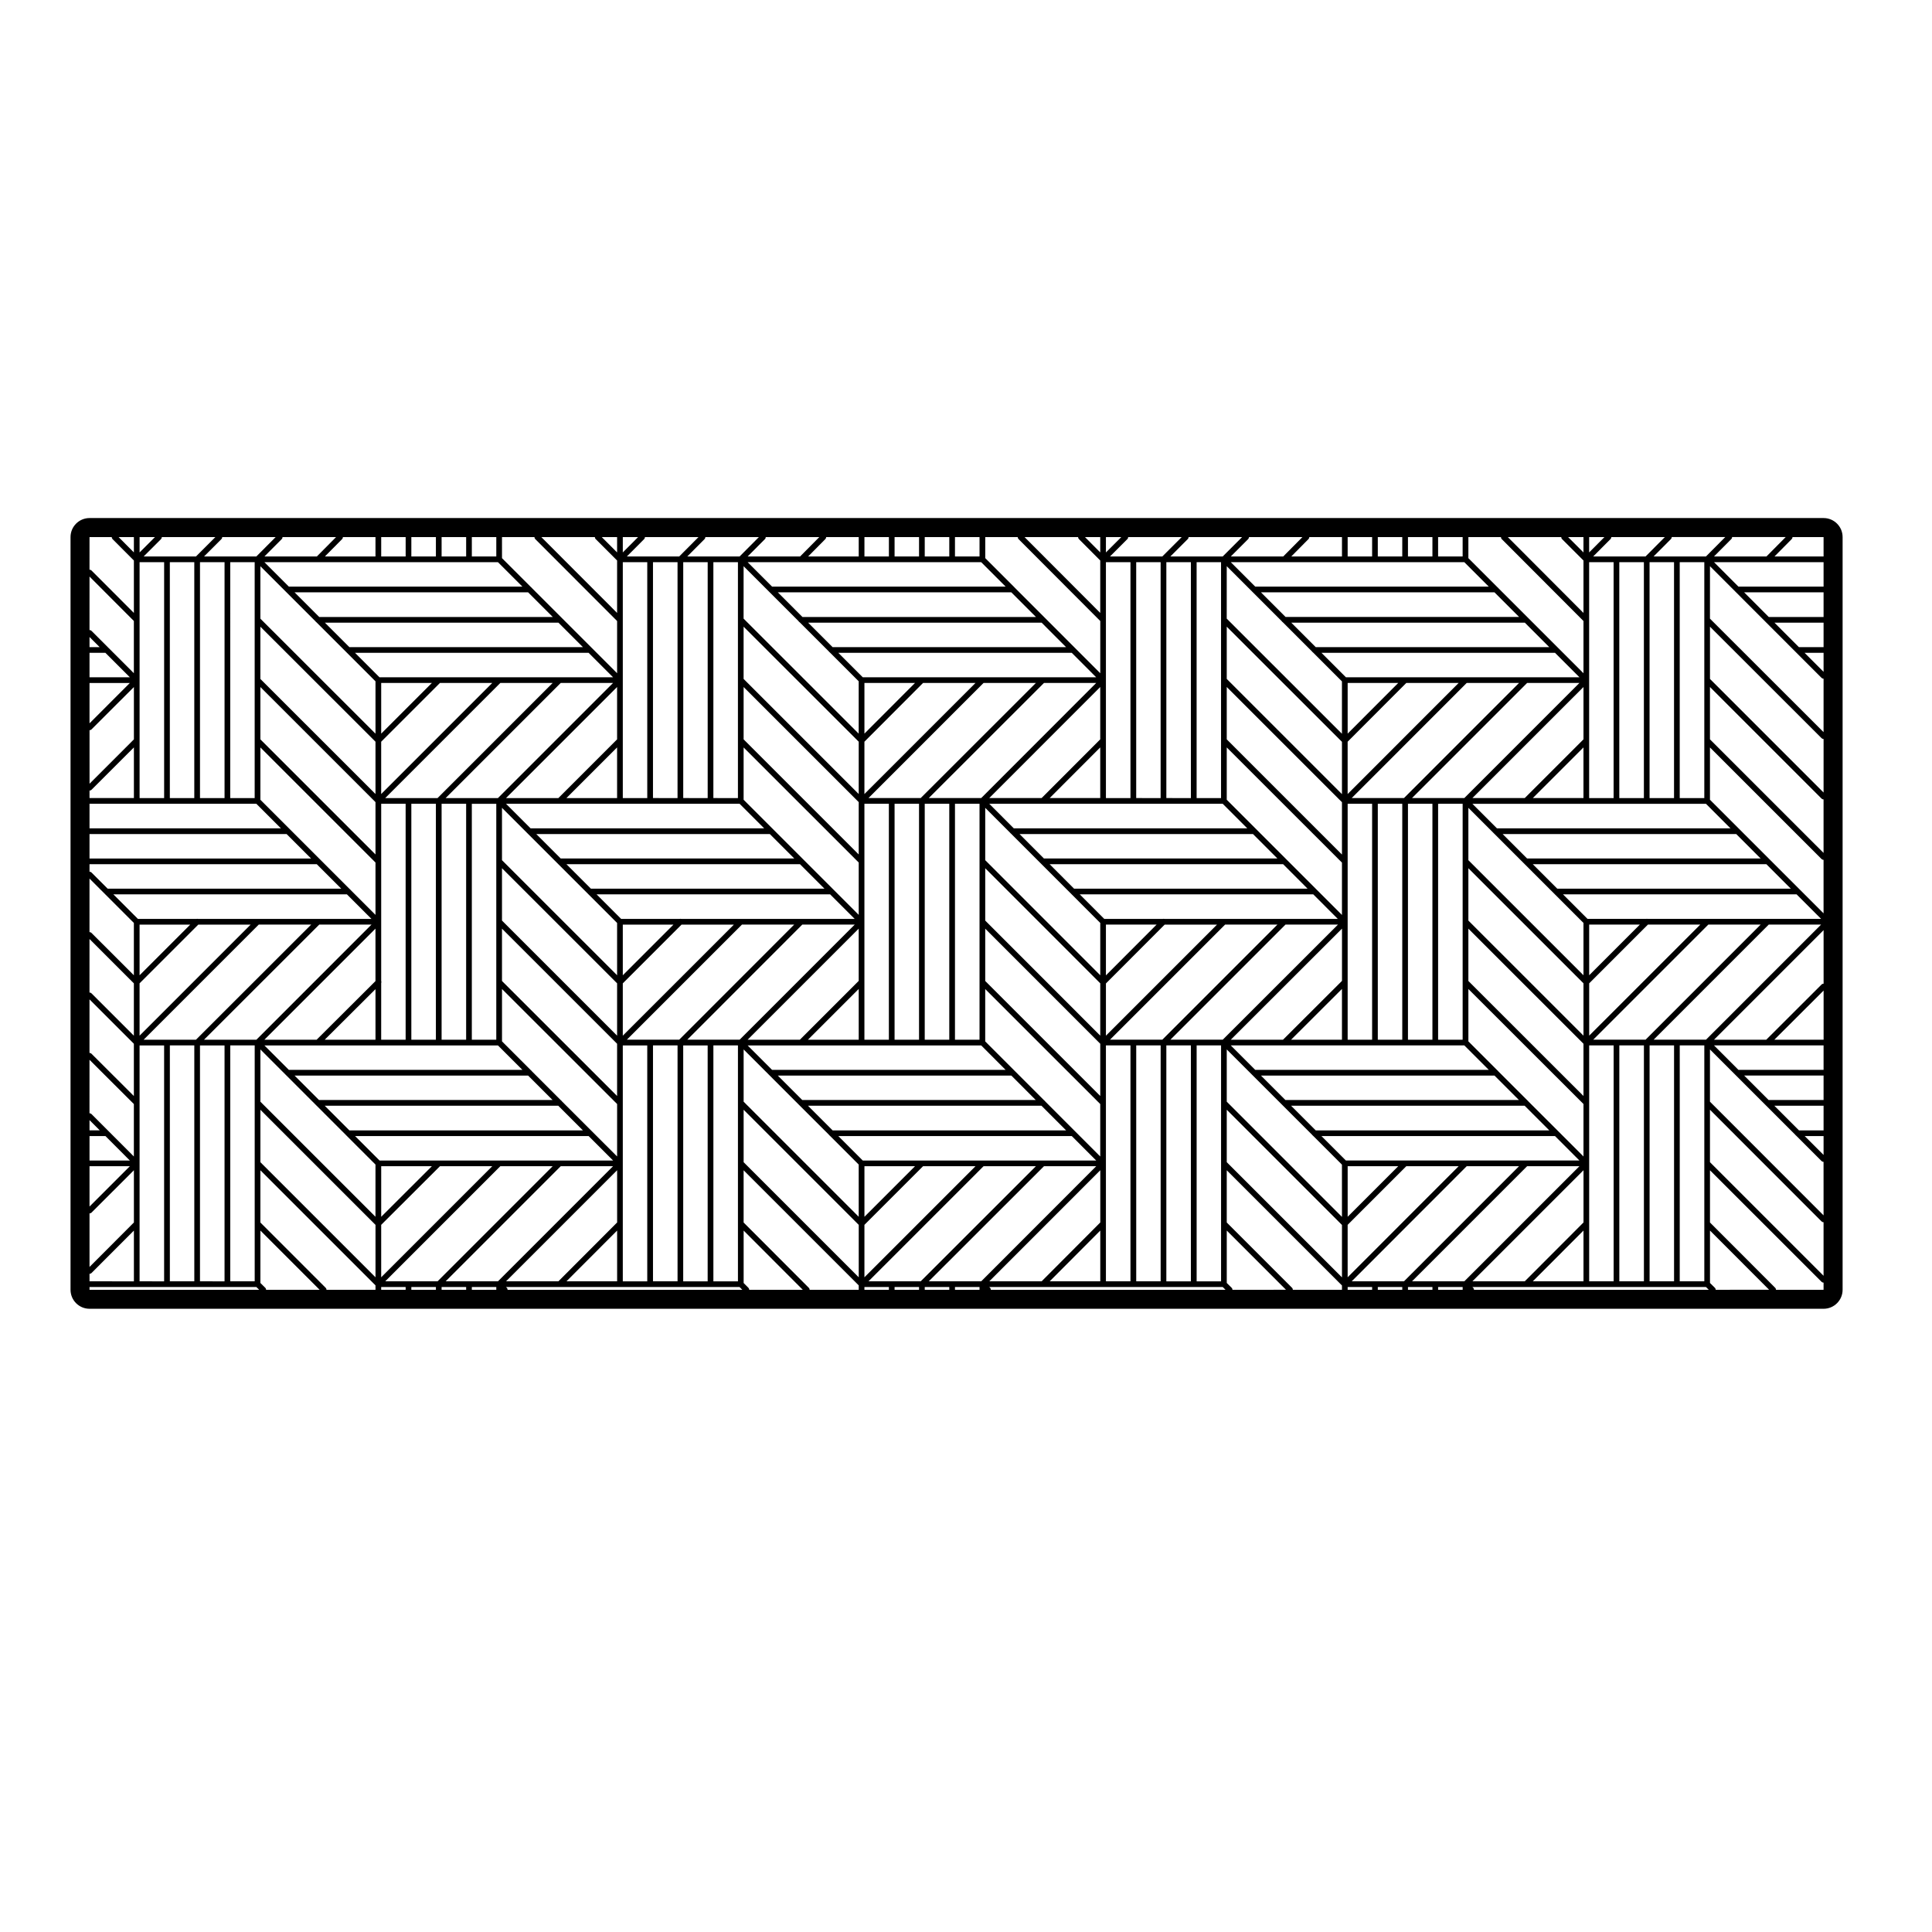 <?xml version="1.0" encoding="UTF-8"?>
<!-- Uploaded to: ICON Repo, www.svgrepo.com, Generator: ICON Repo Mixer Tools -->
<svg fill="#000000" width="800px" height="800px" version="1.1" viewBox="144 144 512 512" xmlns="http://www.w3.org/2000/svg">
 <path d="m627.27 281.29h-459.54c-2.781 0-5.039 2.258-5.039 5.039v199.47c0 2.785 2.258 5.039 5.039 5.039h459.54c2.781 0 5.039-2.254 5.039-5.039v-199.47c0-2.781-2.258-5.039-5.039-5.039zm-24.238 5.039h14.191l-5.094 5.141h-13.906l4.586-4.606c0.152-0.145 0.223-0.344 0.223-0.535zm-16 0h14.176l-5.113 5.141h-13.879l4.59-4.606c0.145-0.145 0.227-0.336 0.227-0.535zm1.367 133.2h-6.168l30.504-30.504h13.871l-30.5 30.504zm7.262 1.512v62.52h-6.516l0.004-62.52zm-23.273-1.512h-6.168l30.504-30.504h13.871l-30.5 30.504zm7.266 1.512v62.52h-6.516v-62.52zm1.062-32.016h13.875l-29.441 29.434v-13.863zm-15.57 13.43v-13.43h13.43zm6.484 18.586v62.52h-6.484v-62.52zm9.527 0h6.484v62.52h-6.484zm-0.512-33.527c-0.137-0.039-0.289-0.039-0.422 0h-15.516l-6.508-6.512h61.902l6.504 6.508zm-32.566 96.043h-13.871l29.438-29.434v13.84zm15.562-13.449v13.453h-13.43zm-103.28-50.578h-6.191l30.5-30.504h13.906l-30.535 30.504zm7.234 1.512v15.219 0.012 16.031 0.012 31.25h-6.473v-62.523zm-23.242-1.512h-6.191l30.504-30.504h13.863l-30.504 30.504zm7.231 1.512v62.52h-6.473v-62.52zm-31.539 62.516h-13.871l29.414-29.434v13.84zm15.539-13.449v13.453h-13.406zm-103.28-50.578h-6.168l30.48-30.504h13.895l-30.5 30.504zm7.258 1.512v15.219 0.012 16.031 0.012 15.973 0.012 15.27h-6.508v-62.527zm-23.27-1.512h-6.168l30.504-30.504h13.844l-30.48 30.504zm7.266 1.512v62.52h-6.508v-62.52zm-31.574 62.516h-13.871l29.434-29.434v13.84zm15.562-13.449v13.453h-13.426zm-103.28-50.578h-6.191l30.531-30.504h13.844l-30.5 30.504zm7.234 1.512v62.52h-6.481l0.004-62.52zm-23.238-1.512h-6.191l30.5-30.504h13.895l-30.531 30.504zm7.234 1.512v62.52l-6.481-0.004v-62.516zm144.51-64.035 6.508 6.508-61.898 0.004-6.508-6.508zm-22.957-1.512v-62.516h6.508v62.52zm8.016 0v-62.516h6.481v62.52zm7.988 0v-62.516h6.508v15.27 0.016 15.965 0.012 16 0.012 15.246zm134.98 1.512 6.508 6.508-61.871 0.004-6.5-6.508zm-22.926-1.512v-62.516h6.473v62.52zm7.988 0v-62.516h6.504v62.52zm8.023 0v-62.516h6.473v31.258 0.012 16 0.012 15.246l-6.473-0.004zm86.957 0h-13.871l29.438-29.434v13.871zm15.562-13.426v13.426h-13.426zm-39.273 13.426h-6.168l30.504-30.504h13.863l-30.504 30.504zm7.254 1.512v15.25 0.012 16 0.012 15.992 0.016 15.246h-6.504v-62.523zm-23.234-1.512h-6.168l30.477-30.504h13.871l-30.5 30.504zm7.234 1.512v62.523h-6.484v-62.523zm1.062-32.016h13.875l-29.414 29.434v-13.863zm-15.535 13.426v-13.426h13.402zm6.484 18.59v62.523h-6.484v-31.258-0.004-31.262zm9.496 0h6.484v62.523h-6.484zm31.266-33.527h-0.012-16-0.012-31.691l-6.473-6.481h61.895l6.473 6.481zm-55.711-7.984-6.473-6.481h61.895l6.473 6.481zm-7.984-7.992-6.531-6.535h61.887l6.535 6.535zm-0.988 1.148c0.059 0.105 0.145 0.191 0.25 0.25l7.738 7.738c0.059 0.105 0.145 0.191 0.25 0.25l7.688 7.688v13.875l-30.535-30.512 0.004-13.895zm15.93 31.938v13.863l-30.535-30.531v-13.844zm0 16.004v13.871l-30.535-30.531v-13.871zm0 16.008v13.871l-30.535-30.535v-13.863zm-15.621 46.93h-13.84l29.469-29.438v13.844zm15.621-13.457v13.457h-13.48zm-15.594-33.055 6.473 6.481h-61.879l-6.473-6.481zm-63.387-1.512-6.473-6.481h61.871l6.473 6.481zm-24.332-16.012h-6.191l30.531-30.504h13.844l-30.48 30.504zm7.262 1.512v62.523h-6.508v-62.523zm-23.266-1.512h-6.168l30.5-30.504h13.871l-30.531 30.504zm7.234 1.512v62.523h-6.481v-62.523zm1.066-32.016h13.895l-29.434 29.434v-13.863zm-15.535 13.426v-13.426h13.402zm6.477 18.59v62.523h-6.481v-62.523zm9.504 0h6.504v62.523h-6.504zm33.109-1.512 13.402-13.426v13.426zm13.402-15.562-15.539 15.562h-13.875l29.414-29.434zm-15.219-16.453h-0.012-16-0.012-31.695l-6.481-6.481h61.867l6.473 6.481zm-55.707-7.984-6.481-6.481h61.879l6.473 6.481zm-7.992-7.992-6.531-6.535h61.883l6.531 6.535zm-1.043 1.094c0.074 0.145 0.191 0.262 0.336 0.336l7.707 7.707c0.059 0.105 0.145 0.191 0.25 0.25l7.656 7.656v13.875l-30.504-30.48 0.004-13.895zm15.957 31.961v13.863l-30.508-30.5v-13.844zm0 16.008v13.871l-30.504-30.5v-13.871zm0 16.008v13.871l-30.504-30.504v-13.863zm-15.594 46.957h-13.844l29.434-29.434v13.844zm15.594-13.453v13.453h-13.453zm-15.562-33.059 6.481 6.481h-61.898l-6.481-6.481zm-63.41-1.512-6.481-6.481h61.898l6.481 6.481zm-24.312-16.012h-6.191l30.5-30.504h13.863l-30.5 30.504zm7.234 1.512v15.25 0.012 16 0.012 31.258h-6.481v-62.523l6.481-0.004zm-23.266-1.512h-6.168l30.5-30.504h13.871l-30.5 30.504zm7.262 1.512v62.523h-6.508v-62.523zm1.07-32.016h13.863l-29.434 29.434v-13.863zm-15.566 13.43v-13.43h13.43zm6.477 18.586v62.523h-6.481l0.004-15c0.074-0.18 0.074-0.383 0-0.559v-15.695-0.012-16-0.012-15.25zm9.531 0h6.504v62.523h-6.504zm33.082-1.512 13.426-13.426v13.426zm13.426-15.562-15.562 15.562h-13.871l29.434-29.434zm-15.246-16.453h-0.012-16-0.012-15.996-0.012-15.695l-6.481-6.481h61.906l6.481 6.481zm-55.703-7.984-6.481-6.481h61.895l6.481 6.481zm-7.992-7.992-6.531-6.535h61.895l6.531 6.535zm-0.988 1.148c0.059 0.105 0.145 0.191 0.25 0.25l7.875 7.875c0 0.004 0.004 0.004 0.012 0.012l7.766 7.766v13.875l-30.504-30.48-0.004-13.902 6.699 6.699zm15.902 31.906v13.863l-30.508-30.5v-13.844zm0 16.008v13.871l-30.504-30.5v-13.871zm0 16.008v13.871l-6.594-6.594c-0.059-0.102-0.145-0.18-0.242-0.242l-23.668-23.668v-13.863zm-15.594 46.957h-13.844l29.434-29.434v13.895zm15.594-13.402v13.402h-13.453zm-1.07-18.613h-45.961c-0.137-0.039-0.281-0.039-0.418 0h-15.512l-6.512-6.512h61.895zm-45.887 1.512h13.871l-29.434 29.43v-13.871zm-15.562 13.426v-13.426h13.426zm0 18.59h6.504v62.52l-6.504-0.004zm16.008 0h6.508v62.52l-6.508-0.004zm78.965 0 6.481 6.481h-61.895l-6.481-6.481zm7.992 7.988 6.481 6.481h-61.895l-6.481-6.481zm7.988 7.992 6.531 6.535h-61.887l-6.531-6.535zm0.988-1.148c-0.059-0.105-0.145-0.191-0.25-0.258l-7.738-7.734c-0.059-0.105-0.145-0.191-0.25-0.258l-7.656-7.656v-13.875l30.504 30.48v13.898zm-15.898-31.91v-13.863l30.504 30.5v13.844zm0-16.008v-13.871l30.504 30.5v13.871zm0-16.004v-13.871l30.504 30.504v13.863zm25.062 9.051h61.898l6.508 6.508h-45.961c-0.137-0.039-0.281-0.039-0.418 0h-15.516zm22.52 8.023h13.871l-29.438 29.434v-13.863zm-15.566 13.43v-13.43h13.43zm0 18.586h6.481v62.52h-6.481zm16.008 0h6.481v62.52h-6.481zm78.969 0 6.473 6.481h-61.887l-6.481-6.481zm7.988 7.988 6.473 6.481h-61.883l-6.481-6.481zm7.984 7.992 6.531 6.535h-61.879l-6.531-6.535zm1.016-1.117c-0.07-0.125-0.176-0.23-0.297-0.301l-7.805-7.805c-0.031-0.047-0.07-0.082-0.105-0.109l-7.715-7.715v-13.875l30.484 30.48v13.898zm-15.918-31.941v-13.863l30.484 30.5v13.84zm0-16.008v-13.871l30.484 30.5v13.871zm0-16.004v-13.871l6.606 6.609c0.059 0.09 0.133 0.16 0.215 0.215l23.664 23.68v13.863zm25.043 9.051h61.887l6.504 6.508h-45.961c-0.137-0.039-0.277-0.039-0.414 0h-15.516zm22.512 8.023h13.871l-29.438 29.434v-13.84zm-15.57 13.449v-13.453h13.43zm0 65.812v-0.012-32.012-0.012-15.219h6.504v62.52h-6.504zm16.012-47.246h6.504v62.52h-6.504zm78.969 0 6.481 6.481h-61.891l-6.481-6.481zm7.988 7.988 6.481 6.481h-61.887l-6.481-6.481zm7.992 7.992 6.535 6.535h-61.898l-6.531-6.535zm0.988-1.148c-0.066-0.105-0.145-0.191-0.25-0.258l-7.738-7.734c-0.066-0.105-0.145-0.191-0.25-0.258l-7.656-7.656v-13.875l30.504 30.48v13.898l-6.699-6.695c0-0.004 0-0.004-0.012-0.012zm-15.895-31.91v-13.863l30.504 30.5v13.844zm0-16.008v-13.871l30.504 30.5v13.871zm0-16.004v-13.871l30.504 30.504v13.863zm23.551 7.547-6.481-6.481h61.902l6.473 6.481zm-7.988-7.992-6.481-6.481h61.902l6.473 6.481zm-7.988-7.988-6.508-6.508h61.898l6.504 6.508zm32.422-8.023v-62.516h6.516v62.52zm8.02 0v-62.516h6.484v62.52zm7.992 0v-62.516h6.516v62.52zm-18.129-69.168h14.184l-5.117 5.141h-13.875l4.59-4.606c0.145-0.145 0.219-0.336 0.219-0.535zm-5.875 0h4.051l-4.051 4.066zm0 6.652h6.484v62.52h-6.484zm-1.504-6.652v4.07l-4.074-4.07zm-5.891 0c0 0.195 0.07 0.387 0.215 0.535l5.68 5.672v13.895l-20.051-20.102zm-24.609 0h8.629c0 0.195 0.07 0.387 0.215 0.535l21.66 21.711v13.836l-22.598-22.59c-0.066-0.105-0.145-0.191-0.25-0.25l-7.656-7.656zm5.406 13.129h-61.891l-6.481-6.481h61.887zm-13.43-13.129h6.504v5.141h-6.504zm-7.988 0h6.484v5.141h-6.484zm-7.992 0h6.484v5.141h-6.484zm-7.988 0h6.484v5.141h-6.484zm-10.164 0h8.66v5.141h-13.441l4.559-4.609c0.148-0.148 0.223-0.34 0.223-0.531zm-15.98 0h14.16l-5.094 5.141h-13.895l4.602-4.606c0.148-0.145 0.227-0.336 0.227-0.535zm-16.012 0h14.184l-5.144 5.141h-13.871l4.609-4.606c0.152-0.145 0.223-0.336 0.223-0.535zm-16.012 0h14.188l-5.144 5.141h-13.863l4.606-4.606c0.152-0.145 0.215-0.336 0.215-0.535zm-5.894 0h4.074l-4.074 4.07zm0 53.922v-0.012-47.258h6.504v62.52h-6.504zm-1.504-53.922v4.066l-4.051-4.066zm-5.875 0c0 0.195 0.082 0.387 0.223 0.535l5.652 5.672v13.895l-20.059-20.102zm-24.605 0h8.602c0 0.195 0.082 0.387 0.227 0.535l21.66 21.711-0.004 13.836-22.66-22.672c-0.031-0.047-0.07-0.082-0.105-0.117l-7.715-7.715v-5.578zm5.406 13.129h-61.891l-6.481-6.481 61.895 0.004zm-13.426-13.129h6.508v5.141h-6.508zm-8.012 0h6.504v5.141h-6.504zm-7.992 0h6.481v5.141h-6.481zm-7.988 0h6.481v5.141h-6.481zm-10.145 0h8.629v5.141h-13.41l4.566-4.609c0.145-0.148 0.215-0.34 0.215-0.531zm-16.008 0h14.191l-5.094 5.141h-13.898l4.586-4.606c0.145-0.145 0.215-0.344 0.215-0.535zm-16.004 0h14.184l-5.113 5.141h-13.875l4.59-4.606c0.141-0.145 0.215-0.336 0.215-0.535zm-16.008 0h14.188l-5.117 5.141h-13.875l4.59-4.606c0.137-0.145 0.215-0.336 0.215-0.535zm-5.871 0h4.047l-4.047 4.066zm0 6.652h6.481v62.52h-6.481zm-1.512-6.652v4.07l-4.07-4.07zm-5.894 0c0 0.195 0.074 0.387 0.223 0.535l5.672 5.672v13.895l-20.082-20.102zm-24.609 0h8.598c0 0.195 0.074 0.387 0.223 0.535l21.684 21.711v13.836l-22.598-22.59c-0.059-0.105-0.145-0.191-0.25-0.25l-7.656-7.656zm5.41 13.129h-61.895l-6.481-6.481h61.895zm-13.402-13.129h6.481v5.141h-6.481zm-8.012 0h6.504v5.141h-6.504zm-8.02 0h6.508v5.141h-6.508zm-7.988 0h6.481v5.141h-6.481zm-10.145 0h8.629v5.141h-13.41l4.566-4.609c0.145-0.148 0.215-0.34 0.215-0.531zm-16.004 0h14.188l-5.094 5.141h-13.898l4.59-4.606c0.145-0.145 0.215-0.336 0.215-0.535zm-15.98 0h14.156l-5.117 5.141h-13.867l4.609-4.606c0.148-0.145 0.219-0.336 0.219-0.535zm8.598 6.652v62.52h-6.481l0.004-62.52zm-7.984 0v62.52l-6.508-0.004v-62.516zm-16.621-6.652h14.188l-5.144 5.141h-13.867l4.606-4.606c0.145-0.145 0.219-0.336 0.219-0.535zm8.602 6.652v62.52l-6.481-0.004v-62.516zm-14.496-6.652h4.07l-4.07 4.07zm0 6.652h6.504v62.52l-6.504-0.004zm-1.512-6.652v4.066l-4.047-4.066zm-11.758 0h5.883c0 0.195 0.074 0.387 0.215 0.535l5.66 5.672v13.895l-11.227-11.238c-0.145-0.145-0.344-0.223-0.535-0.223zm0 10.461 11.754 11.777v13.844l-6.66-6.66c-0.023-0.031-0.051-0.055-0.082-0.082l-4.481-4.481c-0.145-0.145-0.344-0.223-0.535-0.223zm0 16.012 2.695 2.695h-2.695zm0 4.199h4.207l6.481 6.481h-10.688zm0 7.992h10.688l-10.688 10.691zm0 12.516c0.191 0 0.387-0.074 0.535-0.223l11.227-11.219v13.871l-11.754 11.754-0.004-14.184zm0 16c0.191 0 0.387-0.074 0.535-0.223l11.227-11.219v13.426h-11.762zm0 3.5h44.215l6.508 6.508-50.723 0.004zm0 8.02h52.23l6.481 6.481h-58.711zm0 7.992h60.227l6.481 6.481h-61.902l-4.273-4.273c-0.145-0.145-0.344-0.223-0.535-0.223zm0 3.809 11.754 11.754v13.871l-11.227-11.219c-0.145-0.145-0.344-0.223-0.535-0.223l0.004-14.184zm0 16.012 11.754 11.754v13.871l-11.227-11.219c-0.145-0.145-0.344-0.223-0.535-0.223l0.004-14.184zm0 16.004 11.754 11.754v13.852l-11.227-11.199c-0.145-0.145-0.344-0.223-0.535-0.223l0.004-14.184zm0 16.008 11.754 11.73v13.895l-11.227-11.238c-0.145-0.145-0.344-0.223-0.535-0.223l0.004-14.164zm0 15.98 2.715 2.719-2.715 0.004zm0 4.231h4.223l6.465 6.481h-10.688zm0 7.992h10.688l-10.688 10.688zm0 12.508c0.191 0 0.387-0.074 0.535-0.223l11.227-11.219v13.844l-11.762 11.785zm0 16.008c0.191 0 0.387-0.074 0.535-0.223l11.227-11.238v13.453l-11.762-0.004zm0 4.231v-0.734h44.215l0.746 0.734zm46.797 0c0-0.191-0.074-0.387-0.223-0.535l-1.289-1.27v-13.891l15.695 15.695zm28.992 0h-12.984c0-0.191-0.074-0.383-0.223-0.527l-17.301-17.305v-13.84l30.504 30.5zm0-3.312-30.504-30.5v-13.898l30.504 30.504zm0-16.031-30.504-30.504v-13.844l6.695 6.699s0.004 0 0.004 0.004l16.031 16.031v0.004l7.769 7.766-0.004 13.844zm-5.414-21.395h61.895l6.481 6.481h-61.887zm22.492 7.992h13.863l-29.434 29.434v-13.895zm-15.566 13.402v-13.402h13.426zm6.477 19.344h-6.481v-0.734h6.481zm8.02 0h-6.508v-0.734h6.508zm-7.262-2.242h-6.168l30.5-30.504h13.871l-30.5 30.504zm15.277 2.242h-6.504v-0.734h6.504zm7.988 0h-6.481v-0.734h6.481zm-7.234-2.242h-6.191l30.5-30.504h13.863l-30.5 30.504zm10.234 2.242c0-0.191-0.074-0.383-0.223-0.527l-0.203-0.203h61.891l0.734 0.734-62.199 0.004zm64.031 0c0-0.191-0.074-0.383-0.215-0.527l-1.266-1.27v-13.895l15.672 15.695zm29.02 0h-13.008c0-0.191-0.074-0.383-0.223-0.527l-17.277-17.305v-13.84l30.504 30.5zm0-3.312-30.504-30.5v-13.898l30.504 30.504zm0-16.031-30.504-30.504v-13.844l6.699 6.699 7.984 7.992 7.906 7.898c0.059 0.105 0.145 0.191 0.25 0.258l7.656 7.656 0.004 13.844zm-5.41-21.395h61.867l6.473 6.481h-61.863zm22.457 7.992h13.895l-29.434 29.434v-13.895zm-15.535 13.402v-13.402h13.402zm6.477 19.344h-6.481v-0.734h6.481zm7.992 0h-6.481v-0.734h6.481zm-7.234-2.242h-6.168l30.5-30.504h13.871l-30.531 30.504zm15.25 2.242h-6.504v-0.734h6.504zm8.016 0h-6.508v-0.734h6.508zm-7.262-2.242h-6.191l30.531-30.504h13.844l-30.48 30.504zm10.258 2.242c0-0.191-0.07-0.383-0.215-0.527l-0.203-0.203h61.871l0.746 0.734-62.199 0.004zm64.035 0c0-0.191-0.074-0.387-0.223-0.535l-1.289-1.27v-13.891l15.695 15.695zm29.02 0h-13.02c0-0.191-0.07-0.383-0.215-0.527l-17.301-17.305v-13.84l30.535 30.531zm0-3.285-30.535-30.531v-13.898l30.535 30.535zm0-16.031-30.535-30.535v-13.844l22.59 22.59c0.059 0.105 0.145 0.191 0.25 0.258l7.688 7.684 0.004 13.848zm-5.441-21.422h61.895l6.473 6.481h-61.891zm22.484 7.992h13.875l-29.414 29.434v-13.895zm-15.535 13.402v-13.402h13.402zm6.484 19.344h-6.484v-0.734h6.484zm7.988 0h-6.484v-0.734h6.484zm-7.234-2.242h-6.168l30.477-30.504h13.871l-30.5 30.504zm15.227 2.242h-6.484v-0.734h6.484zm8.008 0h-6.504v-0.734h6.504zm-7.254-2.242h-6.168l30.504-30.504h13.863l-30.504 30.504zm10.258 2.242c0-0.191-0.07-0.383-0.215-0.527l-0.203-0.203h61.898l0.746 0.734-62.227 0.004zm64.059 0c0-0.191-0.074-0.387-0.227-0.535l-1.289-1.27v-13.891l15.672 15.695zm28.586 0h-12.609c0-0.191-0.07-0.383-0.215-0.527l-17.281-17.305v-13.84l29.57 29.562c0.145 0.145 0.344 0.223 0.535 0.223l-0.004 1.887zm0-3.707-30.109-30.109v-13.898l29.57 29.594c0.145 0.145 0.344 0.223 0.535 0.223v14.191zm0-16.012-30.109-30.129v-13.844l6.703 6.703 15.891 15.887c0.066 0.105 0.145 0.191 0.25 0.258l6.723 6.723c0.145 0.145 0.344 0.223 0.535 0.223l0.004 14.18zm0-16.012-5.008-5.008h5.008zm0-6.512h-6.519l-6.535-6.535h13.055zm0-8.047h-14.57l-6.473-6.481h21.043zm0-7.988h-22.562l-6.473-6.481h29.035zm0-7.992h-13.047l13.055-13.027v13.027zm0-14.852c-0.191 0-0.387 0.074-0.535 0.223l-14.652 14.629h-13.844l29.035-29.035 0.004 14.184zm0-18.637-30.109-30.102v-13.863l29.57 29.57c0.145 0.145 0.344 0.223 0.535 0.223v14.172zm0-16.008-30.109-30.102v-13.871l29.57 29.57c0.145 0.145 0.344 0.223 0.535 0.223v14.18zm0-16.008-30.102-30.105v-13.844l29.57 29.543c0.145 0.145 0.344 0.223 0.535 0.223zm0-16.004-30.109-30.078 0.004-13.898 14.637 14.652c0.051 0.066 0.105 0.125 0.172 0.176l7.844 7.848c0.035 0.039 0.074 0.086 0.117 0.117l6.801 6.805c0.145 0.145 0.344 0.223 0.535 0.223l-0.004 14.156zm0-15.98-5.031-5.039h5.031zm0-6.547h-6.543l-6.469-6.481h13.012zm0-7.992h-14.531l-6.523-6.535h21.055zm0-8.047h-22.566l-6.469-6.481h29.035zm0-7.988h-13.012l4.566-4.609c0.145-0.145 0.215-0.336 0.215-0.527h8.23z"/>
</svg>